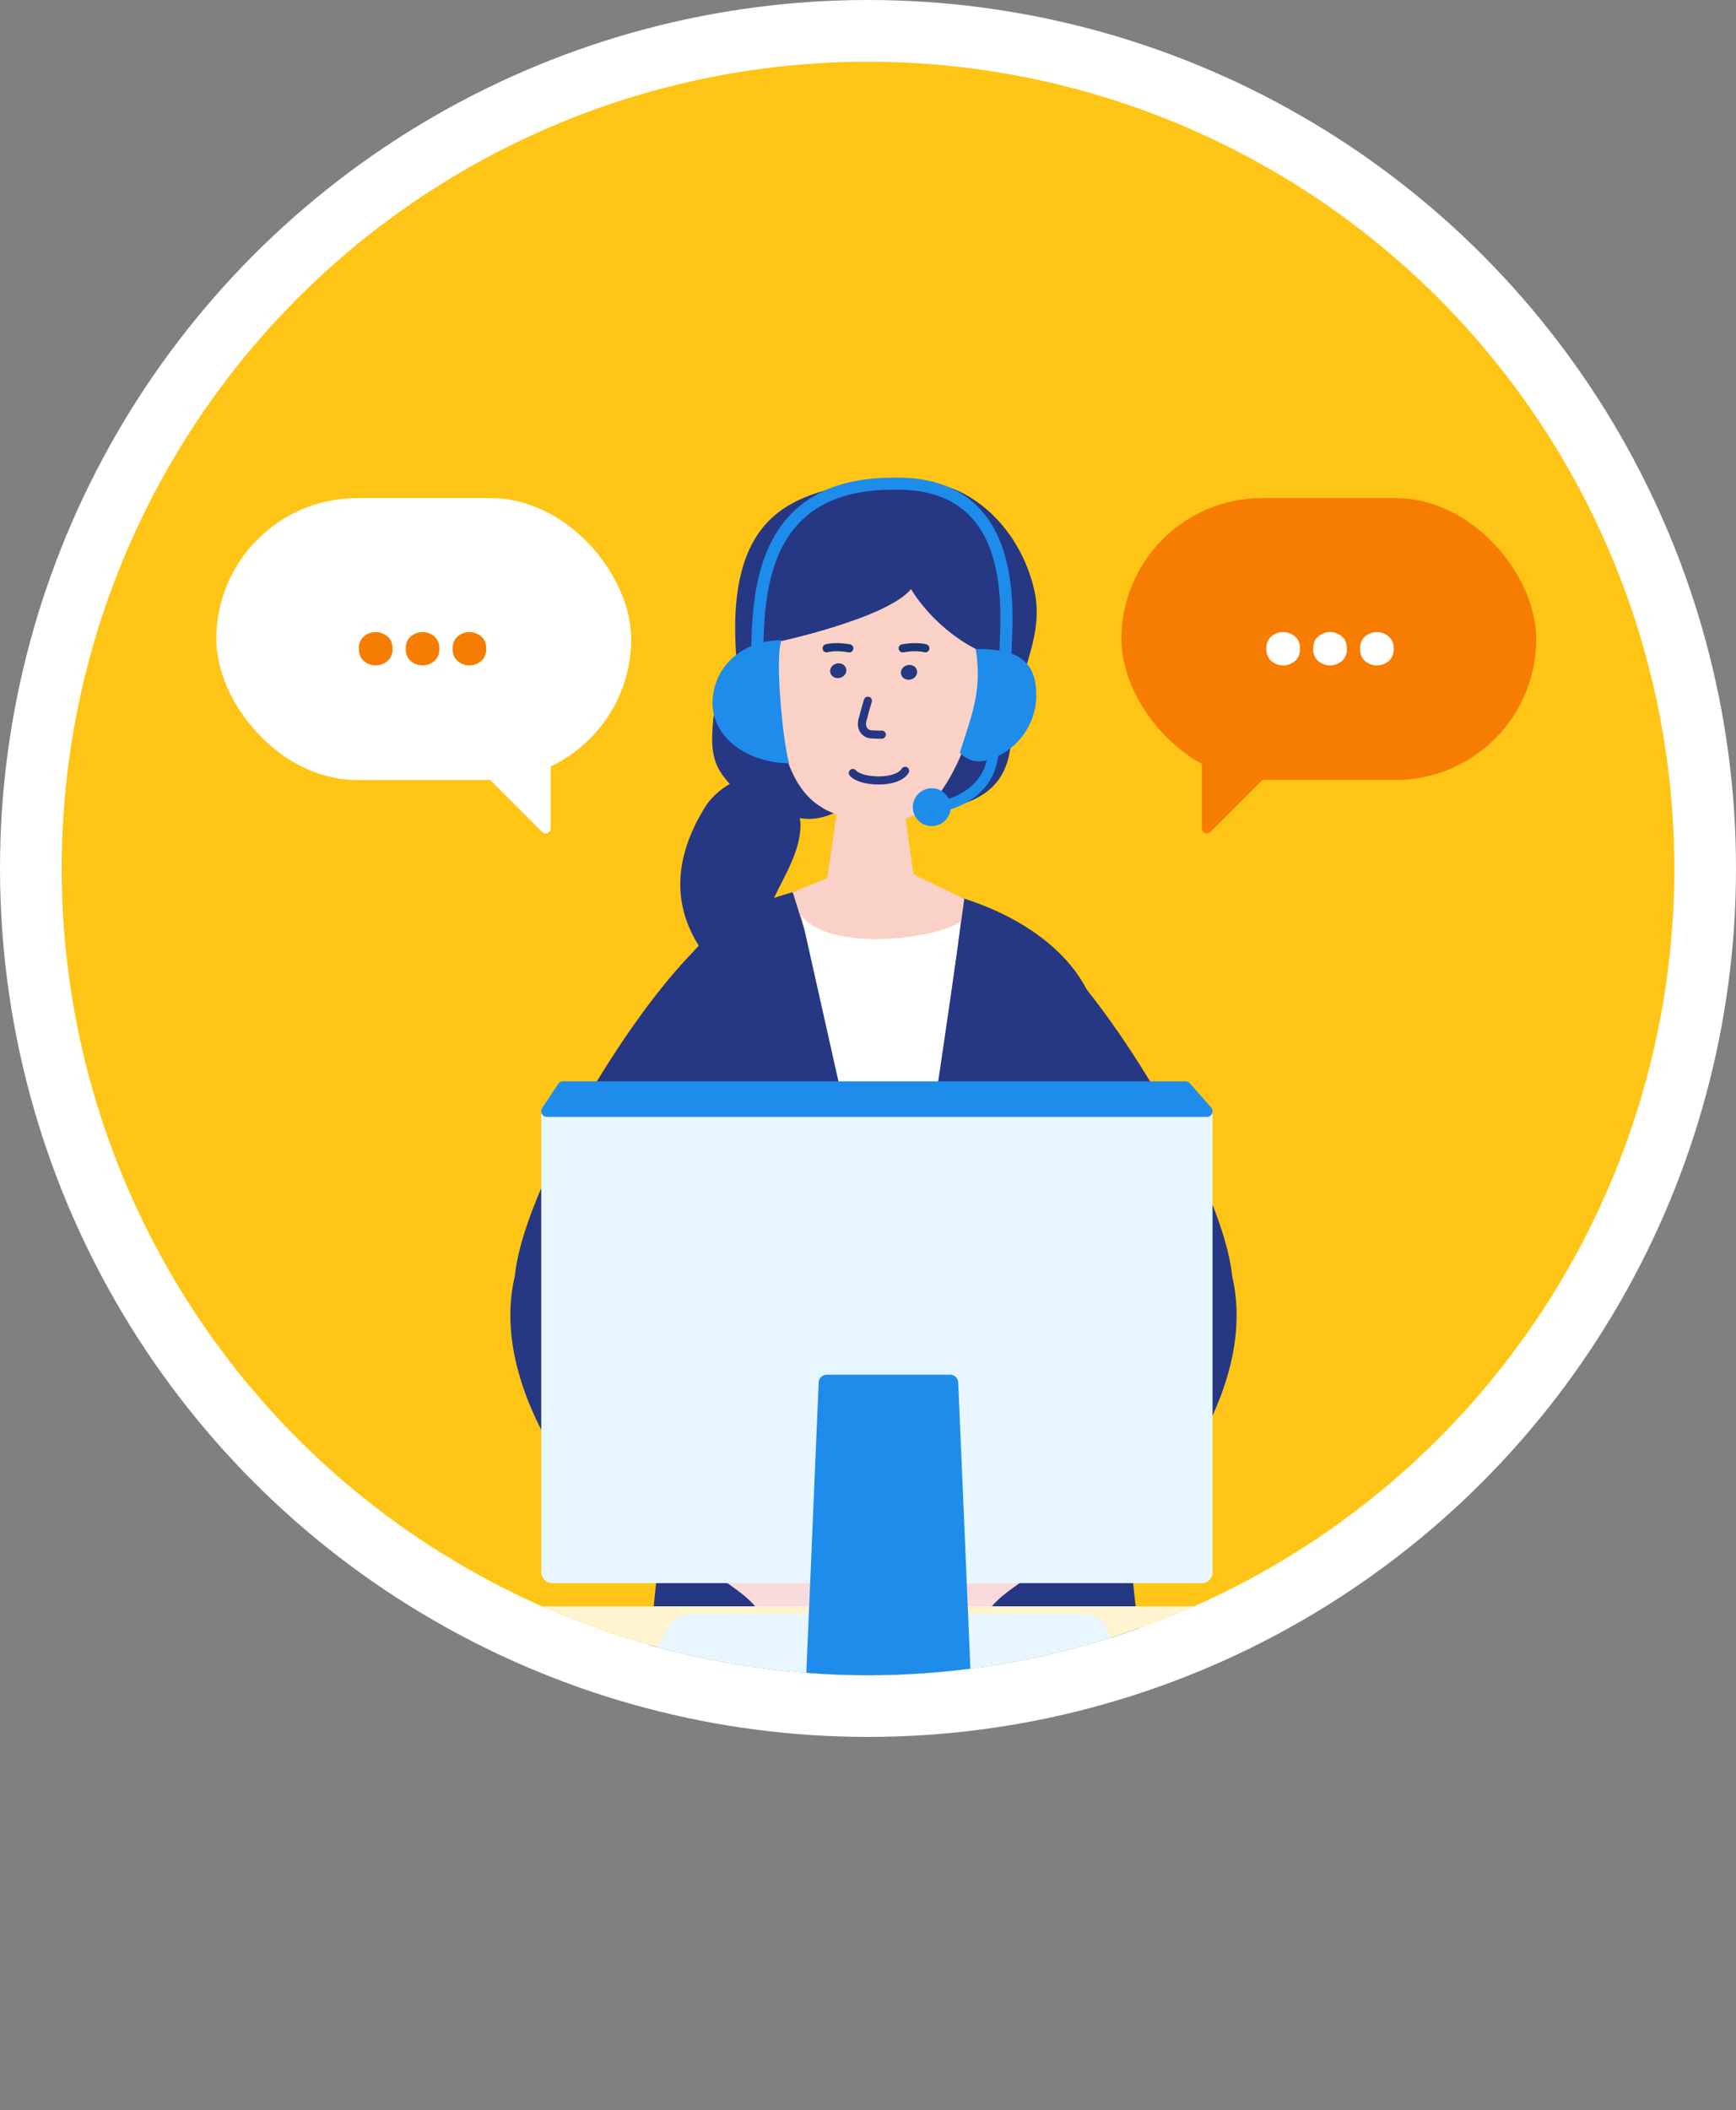 <svg xmlns="http://www.w3.org/2000/svg" viewBox="0 0 214 260.002"><rect x="0" y="0" width="214" height="260.002" fill="#808080" stroke="none"/><defs><clipPath id="clippath"><circle cx="107" cy="107" r="99.396" fill="none"/></clipPath></defs><g style="isolation:isolate" fill="none"><g id="_レイヤー_2"><g id="contents"><circle cx="107" cy="107" r="107" fill="#fff"/><circle cx="107" cy="107" r="99.396" fill="#ffc516"/><g clip-path="url(#clippath)" fill="none"><path d="M147.558 241.96c1.031-21.059-.241-13.699-8.192-28.437 0 0-51.263-2.9-57.799 5.878-3.588 9.69-2.821 4.614-1.021 24.925.765 8.633 66.668 4.653 67.011-2.367z" fill="#263883"/><path d="M133.974 121.945c-8.496-16.653-49.427-20.468-53.36 6.449-.853 12.086-3.055 25.005 1.96 37.691-.106 20.764-3.657 48.836-5.697 55.462 20.723 8.186 53.728 6.525 69.41-2.633-17.352-36.227 5.751-59.632-12.313-96.969z" fill="#263883"/><path d="M107.475 203.485c4.498 6.201 13.286 3.206 13.53-2.552.242-5.706 10.773-6.851 10.181-13.377-3.332-10.71-11.256 3.323-16.499 4.504-6.816-.289-10.457 5.705-7.213 11.425z" fill="#fadbdd"/><path fill="#fff" d="M133.019 191.427l-3.94 3.199-8.881-9.262 3.362-2.973 9.459 9.036z"/><path d="M119.723 181.378c3.396 1.677 14.246 13.387 14.246 13.387 1.587-1.222 22.088-19.983 17.912-37.582-1.007-10.381-13.947-32.589-23.447-41.341-4.239-4.552-13.062 7.135-7.181 18.011 5.492 7.011 12.595 16.943 11.848 24.248-1.118 11.27-2.924 14.627-13.378 23.277z" fill="#263883"/><path d="M107.88 203.485c-4.498 6.201-13.286 3.206-13.53-2.552-.242-5.706-10.773-6.851-10.181-13.377 3.332-10.71 11.256 3.323 16.499 4.504 6.816-.289 10.457 5.705 7.213 11.425z" fill="#fadbdd"/><path fill="#fff" d="M82.337 191.427l3.94 3.199 8.881-9.262-3.362-2.973-9.459 9.036z"/><path d="M95.632 181.378c-3.396 1.677-14.246 13.387-14.246 13.387-1.587-1.222-22.088-19.983-17.912-37.582 1.007-10.381 13.947-32.589 23.447-41.341 4.239-4.552 13.062 7.135 7.181 18.011-5.492 7.011-12.595 16.943-11.848 24.248 1.118 11.27 2.924 14.627 13.378 23.277zm28.63-87.829c.431-1.584.493-3.298.67-4.948.616-5.742 3.921-10.266 2.523-16.077-1.162-4.829-4.157-9.265-8.574-11.659-4.041-2.19-9.93-2.187-14.284-1.166-6.663 1.563-15.133 3.562-13.84 21.12.708 2.847-2.58 4.81-2.838 7.869-.162 1.926-.308 3.952.504 5.706.31.669.749 1.271 1.225 1.835 2.027 2.402 5.939 4.146 9.069 4.589 3.084.436 4.51-1.172 7.39-1.819 2.703-.608 5.488.314 8.252.5 3.506.237 7.395-.998 9.136-4.05a8.093 8.093 0 00.767-1.9z" fill="#263883"/><path d="M120.827 85.181c.739-1.969-.544-5.225-.544-5.225-3.428-1.732-6.416-4.776-7.978-7.374-3.039 3.647-16.42 6.502-16.42 6.502l-.149 6.205s-.201 10.858 5.548 14.16c.5.389 1.191.627 1.832.907-.323 2.37-1.155 7.834-1.155 7.834l-4.24 1.74 2.052 6.512 8.49 3.628 9.459-1.177 1.147-8.143-6.264-3.029c-.023-.102-.632-4.473-.973-6.859 1.007-.319 1.965-.736 2.728-1.362 3.252-3.317 5.392-8.852 6.467-14.319z" fill="#fad1c6"/><path d="M118.409 113.541c-.121 3.008-7.702 52.458-7.702 52.458l-11.94-53.239c3.311 4.541 16.51 3.02 19.642.781z" fill="#fff"/><path d="M87.138 99.088c1.772-2.413 5.054-4.176 7.754-2.884 2.017.965 3.854 3.37 3.787 5.605-.067 2.235-1.013 4.342-2.021 6.338-1.008 1.996-2.111 3.99-2.532 6.187-.649 3.38.379 6.831 1.396 10.119-1.358-.429-18.748-9.252-8.384-25.365z" fill="#263883"/><path d="M97.289 94.035c-4.86 0-9.456-2.981-9.456-7.388s3.629-7.771 8.489-7.771c-.859 2.414.288 13.246.967 15.159z" fill="#1e8ceb"/><path d="M93.338 80.322c.163-6.694.263-20.451 16.164-20.713 17.47-.816 14.245 18.083 14.45 21.471" fill="none" stroke="#1e8ceb" stroke-miterlimit="10" stroke-width="1.486"/><ellipse cx="103.332" cy="82.636" rx="1.007" ry=".907" transform="rotate(-14.592 103.334 82.637)" fill="#263883"/><ellipse cx="112.056" cy="82.834" rx="1.007" ry=".907" transform="rotate(-14.592 112.061 82.837)" fill="#263883"/><path d="M106.985 86.333s-.33 1.057-.574 2.067c-.529 1.444.399 2.028.904 2.072.67.059 1.387.042 1.387.042m-3.569 4.722c.976 1.177 5.449 1.375 6.443-.265" style="mix-blend-mode:multiply" fill="none" stroke="#263883" stroke-linecap="round" stroke-miterlimit="10"/><circle cx="114.858" cy="99.45" r="2.332" fill="#1e8ceb"/><path d="M114.36 99.5c3.229 0 8.106-2.095 8.106-7.426" fill="none" stroke="#1e8ceb" stroke-miterlimit="10" stroke-width="1.306"/><path d="M121.769 93.642a8.369 8.369 0 005.973-8.018c0-4.62-2.84-5.668-7.459-5.668.816 5.225-.494 8.063-1.964 12.798 1.306 1.306 2.692 1.113 3.45.887z" fill="#1e8ceb"/><path fill="#a9c7e8" d="M32.477 216.933h147.432v43.069H32.477z"/><path fill="#fff3d0" d="M179.614 216.933H32.182l5.707-19.024h136.018l5.707 19.024z"/><rect x="66.719" y="136.083" width="82.752" height="58.973" rx="1.329" ry="1.329" fill="#e8f7ff"/><path d="M148.748 137.612H67.442c-.573 0-.917-.624-.605-1.096l1.964-2.964a.725.725 0 01.605-.322h76.723c.209 0 .408.089.545.244l2.619 2.964c.406.459.074 1.174-.545 1.174z" fill="#1e8ceb"/><path d="M124.753 215.031H94.632a1.784 1.784 0 01-1.64-2.487l1.324-3.089a1.784 1.784 0 011.64-1.082h27.915c.797 0 1.497.528 1.716 1.294l.883 3.089a1.784 1.784 0 01-1.716 2.275z" fill="#a0b4d2"/><path d="M134.982 207.28h-51.87c-2.206 0-3.694-1.656-2.825-3.145l2.28-3.906c.484-.83 1.595-1.368 2.825-1.368h48.071c1.372 0 2.578.668 2.955 1.637l1.52 3.906c.561 1.442-.913 2.876-2.955 2.876z" fill="#e8f7ff"/><path d="M118.941 214.079h-18.839a1 1 0 01-.999-1.043l1.817-42.705a1 1 0 01.999-.957h15.204a1 1 0 01.999.957l1.817 42.705a1 1 0 01-.999 1.043z" fill="#1e8ceb"/></g><path d="M104.699 79.882s-1.642-.321-2.798-.007m9.373.007s1.642-.321 2.798-.007" fill="none" stroke="#1b3575" stroke-linecap="round" stroke-miterlimit="10"/><rect x="26.663" y="61.368" width="51.143" height="34.729" rx="17.364" ry="17.364" transform="rotate(-180 52.235 78.733)" fill="#fff"/><path d="M67.883 93.635v8.425a.62.62 0 01-1.059.439l-8.864-8.864h9.923z" fill="#fff"/><path d="M48.385 79.929c0 .669-.211 1.178-.636 1.527-.424.351-.902.524-1.438.524s-1.014-.174-1.438-.524c-.424-.349-.636-.858-.636-1.527s.213-1.179.636-1.528.904-.524 1.438-.524 1.014.175 1.438.524c.425.349.636.858.636 1.528zm5.776 0c0 .669-.211 1.178-.636 1.527-.424.351-.902.524-1.438.524s-1.014-.174-1.438-.524c-.424-.349-.636-.858-.636-1.527s.213-1.179.636-1.528c.424-.349.904-.524 1.438-.524s1.014.175 1.438.524c.425.349.636.858.636 1.528zm5.778 0c0 .669-.211 1.178-.636 1.527-.424.351-.902.524-1.438.524s-1.014-.174-1.438-.524c-.424-.349-.636-.858-.636-1.527s.213-1.179.636-1.528c.424-.349.904-.524 1.438-.524s1.014.175 1.438.524c.425.349.636.858.636 1.528z" fill="#f67d02"/><rect x="138.236" y="61.368" width="51.143" height="34.729" rx="17.364" ry="17.364" fill="#f67d02"/><path d="M148.159 93.635v8.425a.62.62 0 001.059.439l8.864-8.864h-9.923z" fill="#f67d02"/><path d="M168.294 78.401c.424-.349.902-.524 1.438-.524s1.014.175 1.438.524.636.858.636 1.528c0 .669-.213 1.178-.636 1.527-.424.351-.904.524-1.438.524s-1.014-.174-1.438-.524c-.425-.349-.636-.858-.636-1.527 0-.671.211-1.179.636-1.528zm-5.776 0a2.2 2.2 0 011.438-.524c.534 0 1.014.175 1.438.524s.636.858.636 1.528c0 .669-.213 1.178-.636 1.527a2.194 2.194 0 01-1.438.524 2.195 2.195 0 01-1.438-.524c-.425-.349-.636-.858-.636-1.527 0-.671.211-1.179.636-1.528zm-5.778 0c.424-.349.902-.524 1.438-.524s1.014.175 1.438.524.636.858.636 1.528c0 .669-.213 1.178-.636 1.527-.424.351-.904.524-1.438.524s-1.014-.174-1.438-.524c-.425-.349-.636-.858-.636-1.527 0-.671.211-1.179.636-1.528z" fill="#fff"/></g></g></g></svg>